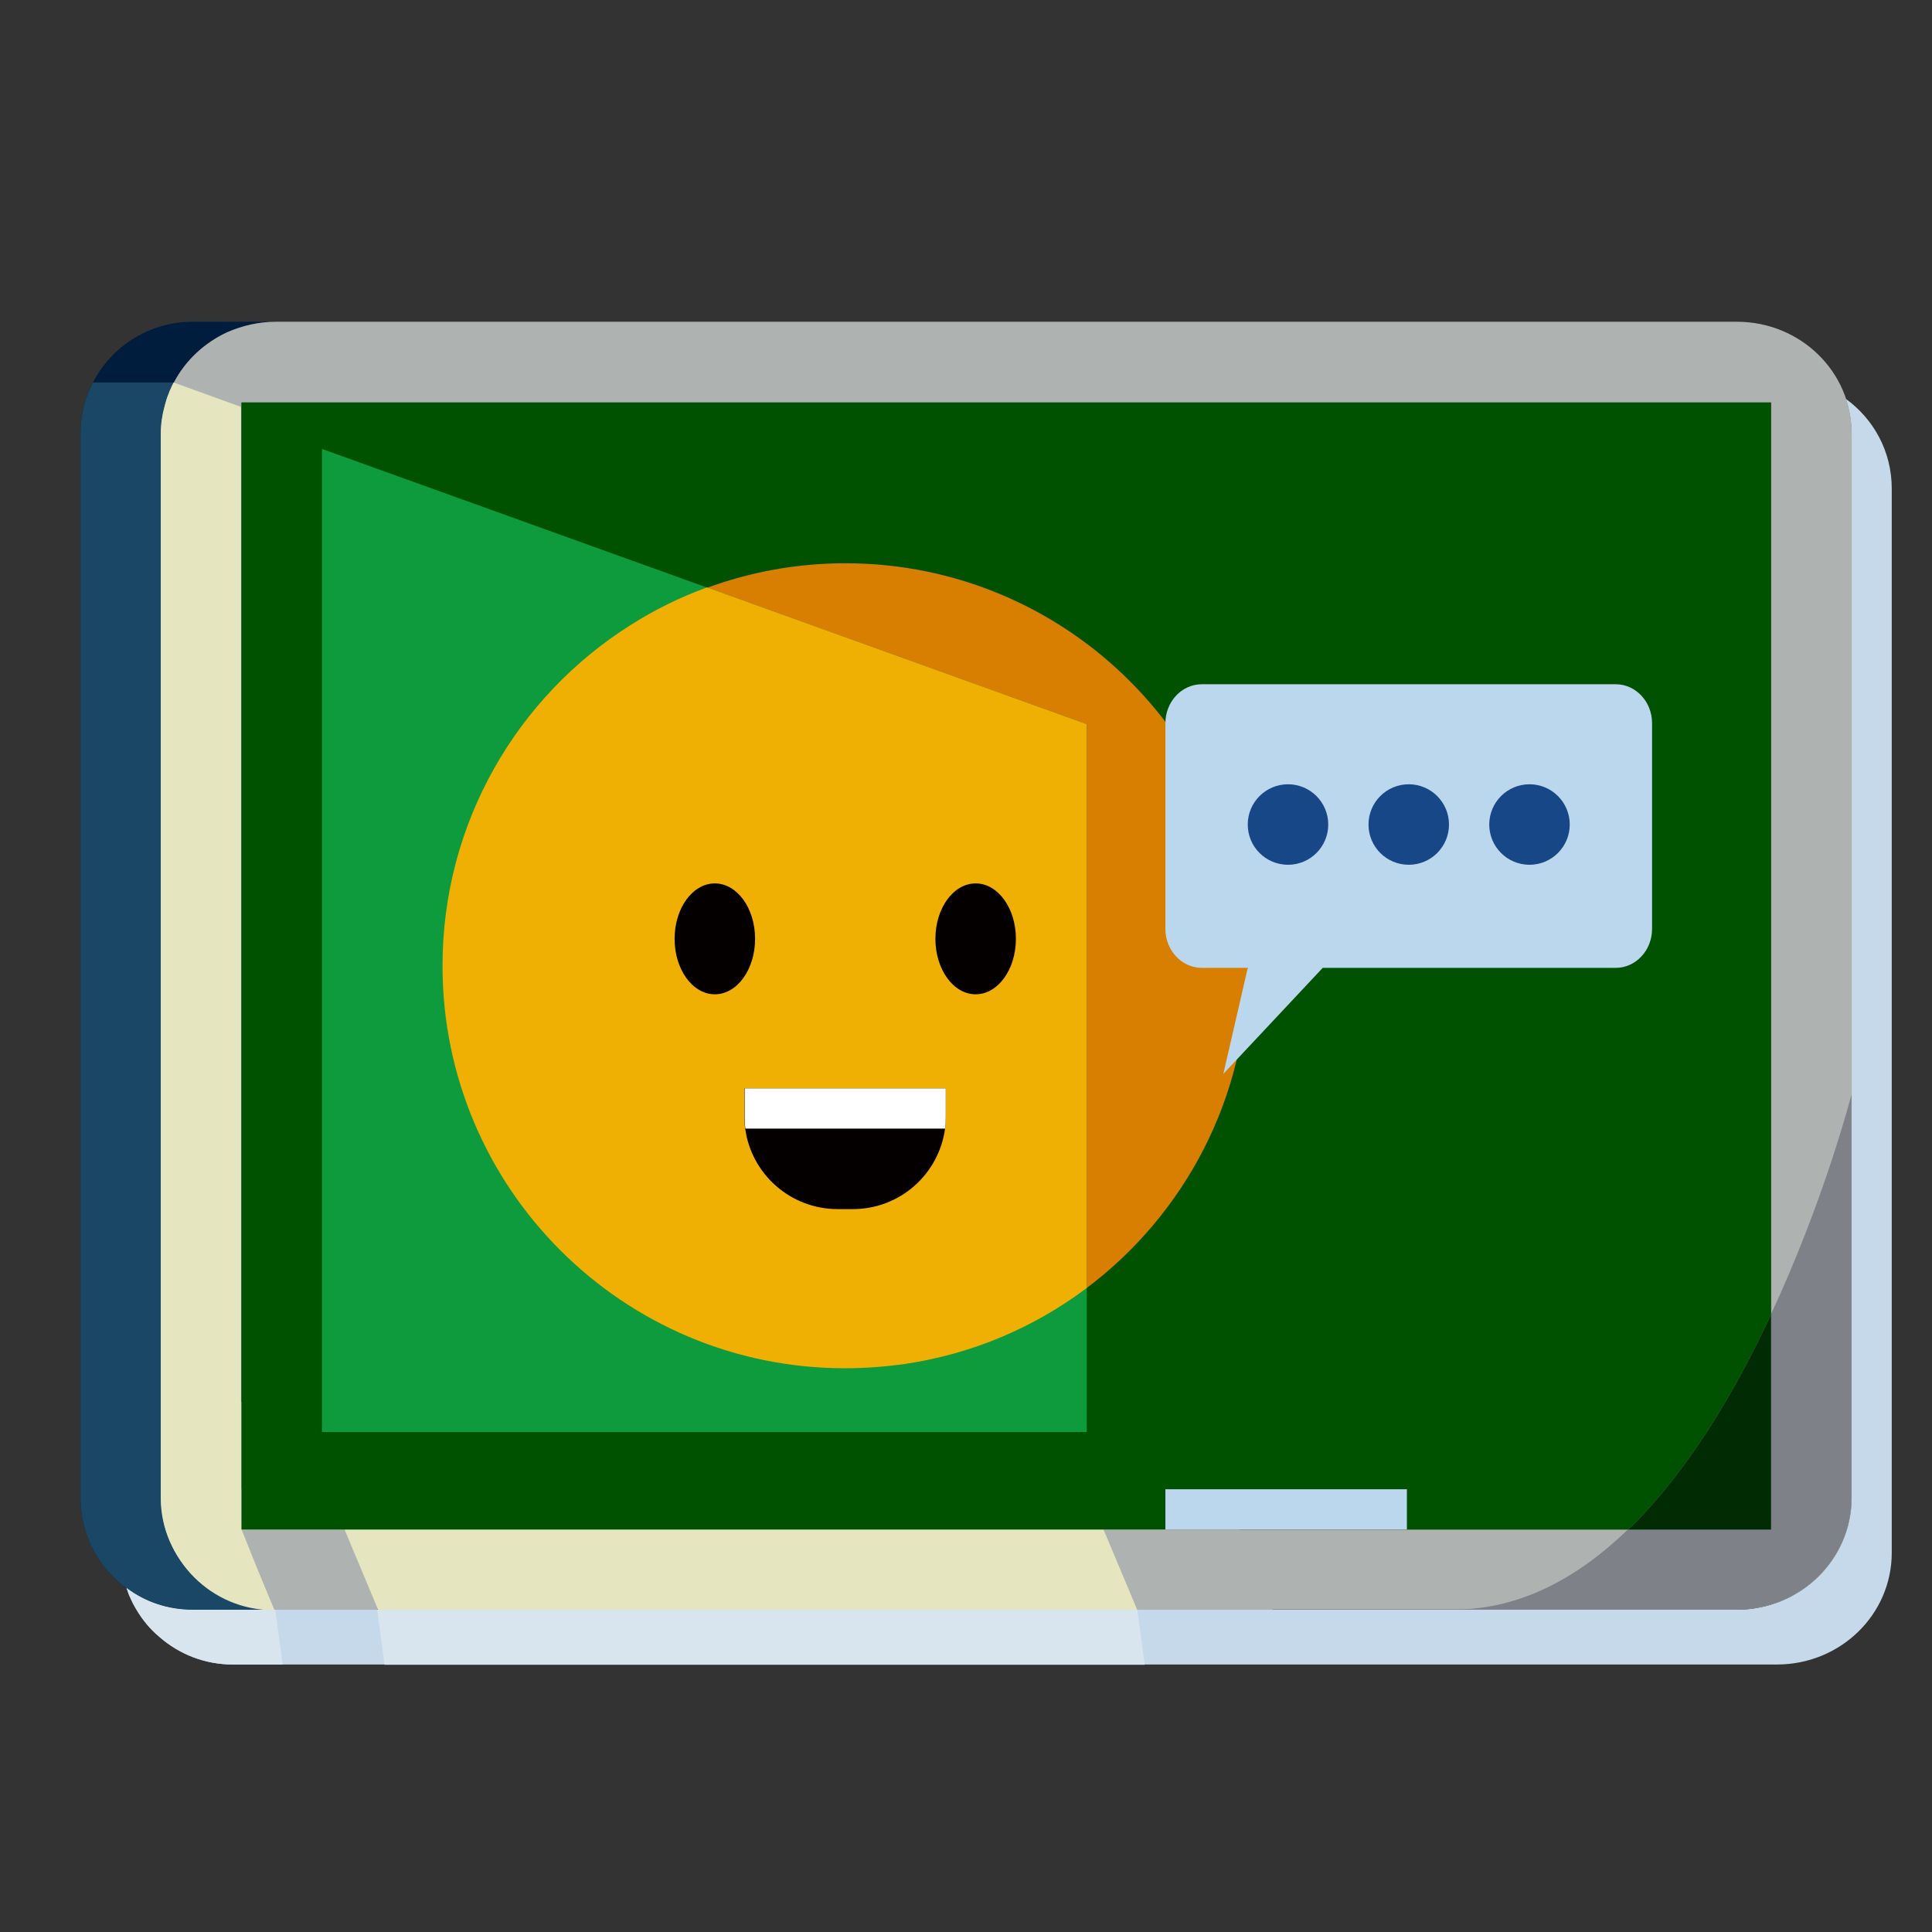 <svg width="48" height="48" viewBox="0 0 48 48" fill="none" xmlns="http://www.w3.org/2000/svg">
<rect x="0" y="0" width="48" height="48" fill="#333333" stroke="none"/>
<path d="M47 12.137V38.577C47 40.114 45.725 41.354 44.148 41.354H5.783C5.085 41.354 4.445 41.097 3.96 40.668C3.737 40.48 3.543 40.245 3.388 39.988C3.331 39.897 3.285 39.805 3.245 39.714C3.205 39.628 3.177 39.537 3.143 39.451C3.605 39.794 4.171 39.994 4.783 39.994H43.148C44.725 39.994 46 38.748 46 37.217V10.777C46 10.474 45.948 10.182 45.857 9.908C46.554 10.411 47 11.223 47 12.137Z" fill="#C5D9EA"/>
<path d="M6.851 39.994H4.783C3.246 39.994 2 38.748 2 37.217V10.777C2 10.314 2.109 9.88 2.309 9.503C2.766 8.606 3.709 7.994 4.783 7.994H6.851C6.429 7.994 6.023 8.091 5.651 8.251C5.08 8.514 4.606 8.954 4.32 9.503C4.297 9.548 4.269 9.594 4.251 9.646C4.229 9.691 4.206 9.743 4.194 9.783C4.149 9.886 4.12 9.994 4.091 10.103C4.034 10.32 4 10.543 4 10.777V37.211C4 38.748 5.286 39.988 6.857 39.988L6.851 39.994Z" fill="#001D3D"/>
<path d="M6 10.109L4.32 9.503L6 10V10.109Z" fill="#1A4766"/>
<path d="M6.851 39.994H4.783C3.246 39.994 2 38.749 2 37.217V10.777C2 10.314 2.109 9.88 2.309 9.503H4.326C4.303 9.549 4.274 9.594 4.257 9.646C4.234 9.691 4.211 9.743 4.2 9.783C4.154 9.886 4.126 9.994 4.097 10.103C4.04 10.32 4.006 10.543 4.006 10.777V37.212C4.006 38.749 5.291 39.989 6.863 39.989L6.851 39.994Z" fill="#1A4766"/>
<path d="M4.32 9.503L5.995 10.109V10L4.32 9.503Z" fill="#AEB2B1"/>
<path d="M43.149 7.994H6.851C6.429 7.994 6.023 8.091 5.651 8.251C5.08 8.514 4.606 8.954 4.32 9.503C4.297 9.548 4.269 9.594 4.251 9.646C4.229 9.691 4.206 9.743 4.194 9.783C4.149 9.886 4.12 9.994 4.091 10.103C4.034 10.32 4 10.543 4 10.777V37.211C4 38.748 5.286 39.988 6.857 39.988H43.154C44.731 39.988 46.006 38.743 46.006 37.211V10.777C46.006 9.234 44.731 7.994 43.154 7.994H43.149ZM44.006 38H6V10H44V38H44.006Z" fill="#AEB2B1"/>
<path d="M46 27.211V37.211C46 38.748 44.726 39.988 43.149 39.988H36.132C37.778 39.988 39.218 39.188 40.452 37.994H44V32.651C45.332 29.799 45.995 27.211 45.995 27.211H46Z" fill="#7E8187"/>
<path d="M6 38L6.834 39.994C5.268 39.983 3.994 38.743 3.994 37.217V10.777C3.994 10.543 4.028 10.314 4.086 10.103C4.114 9.994 4.143 9.886 4.188 9.783C4.206 9.737 4.223 9.686 4.246 9.646C4.263 9.594 4.291 9.549 4.314 9.503L5.988 10.109V38H6Z" fill="#E5E5BF"/>
<path d="M28.257 39.994H9.394L8.56 38H27.422L28.257 39.994Z" fill="#E5E5BF"/>
<path d="M9.371 39.994H6.817L5.56 37.006L6 36.994H8.114L9.371 39.994Z" fill="#AEB2B1"/>
<path d="M31.623 39.994H28.257L27 37.006V36.994H30.366L31.623 39.994Z" fill="#AEB2B1"/>
<path d="M6.795 40.005C5.257 40.005 4.012 38.76 4.012 37.222V33.754L6 34.834V37.994L6.8 40L6.795 40.005Z" fill="#E5E5BF"/>
<path d="M44 10H6V38H44V10Z" fill="#005200"/>
<path d="M27 17.994V35.577H8V11.154L27 17.994Z" fill="#0D9B3E"/>
<path d="M8.011 36.994H8V36.988L8.011 36.994Z" fill="#0D9B3E"/>
<path d="M34.954 37H28.954V38H34.954V37Z" fill="#BBD7ED"/>
<path d="M44 32.663V38H40.457C41.937 36.566 43.12 34.554 44 32.663Z" fill="#7E8187"/>
<path d="M44 32.663V38H40.457C41.937 36.566 43.12 34.554 44 32.663Z" fill="#012B03"/>
<path d="M28.44 41.36H9.554L9.371 39.994H28.257L28.44 41.36Z" fill="#D8E5EF"/>
<path d="M6.84 39.994H4.783C4.171 39.994 3.605 39.8 3.143 39.451C3.171 39.543 3.2 39.628 3.245 39.714C3.285 39.811 3.337 39.897 3.388 39.988C3.537 40.245 3.731 40.48 3.96 40.668C4.451 41.097 5.091 41.354 5.783 41.354H7.023L6.84 39.988V39.994Z" fill="#D8E5EF"/>
<path d="M31 23.994C31 27.268 29.429 30.171 27 32V17.994L17.577 14.6C18.64 14.211 19.8 13.994 21 13.994C26.526 13.994 31 18.474 31 23.994Z" fill="#D87E00"/>
<path d="M27 17.994V32C25.708 32.971 24.177 33.634 22.497 33.885C22.006 33.954 21.508 33.994 20.994 33.994C15.474 33.994 10.994 29.52 10.994 23.994C10.994 20.434 12.857 17.302 15.663 15.531C16.257 15.154 16.891 14.839 17.566 14.594L26.988 17.988L27 17.994Z" fill="#EFB003"/>
<path d="M18.76 23.325C18.76 24.085 18.314 24.703 17.76 24.703C17.206 24.703 16.76 24.085 16.76 23.325C16.76 22.565 17.206 21.948 17.76 21.948C18.314 21.948 18.76 22.565 18.76 23.325Z" fill="#050000"/>
<path d="M25.24 23.325C25.24 24.085 24.794 24.703 24.24 24.703C23.686 24.703 23.24 24.085 23.24 23.325C23.24 22.565 23.686 21.948 24.24 21.948C24.794 21.948 25.24 22.565 25.24 23.325Z" fill="#050000"/>
<path d="M23.497 27.04V27.726C23.497 27.829 23.497 27.937 23.48 28.04C23.326 29.172 22.36 30.04 21.189 30.04H20.811C19.64 30.04 18.669 29.172 18.514 28.04C18.497 27.937 18.497 27.829 18.497 27.726V27.04H23.497Z" fill="#050000"/>
<path d="M23.497 27.04V27.726C23.497 27.829 23.497 27.937 23.48 28.04H18.52C18.503 27.937 18.503 27.829 18.503 27.726V27.04H23.503H23.497Z" fill="white"/>
<path d="M40.143 17H29.857C29.36 17 28.954 17.434 28.954 17.966V23.08C28.954 23.611 29.36 24.046 29.857 24.046H31L30.394 26.68L32.863 24.046H40.143C40.64 24.046 41.045 23.611 41.045 23.08V17.966C41.045 17.434 40.64 17 40.143 17Z" fill="#BBD7ED"/>
<path d="M32 21.485C32.552 21.485 33 21.038 33 20.485C33 19.933 32.552 19.485 32 19.485C31.448 19.485 31 19.933 31 20.485C31 21.038 31.448 21.485 32 21.485Z" fill="#184787"/>
<path d="M35 21.485C35.552 21.485 36 21.038 36 20.485C36 19.933 35.552 19.485 35 19.485C34.448 19.485 34 19.933 34 20.485C34 21.038 34.448 21.485 35 21.485Z" fill="#184787"/>
<path d="M38 21.485C38.552 21.485 39 21.038 39 20.485C39 19.933 38.552 19.485 38 19.485C37.448 19.485 37 19.933 37 20.485C37 21.038 37.448 21.485 38 21.485Z" fill="#184787"/>
</svg>
